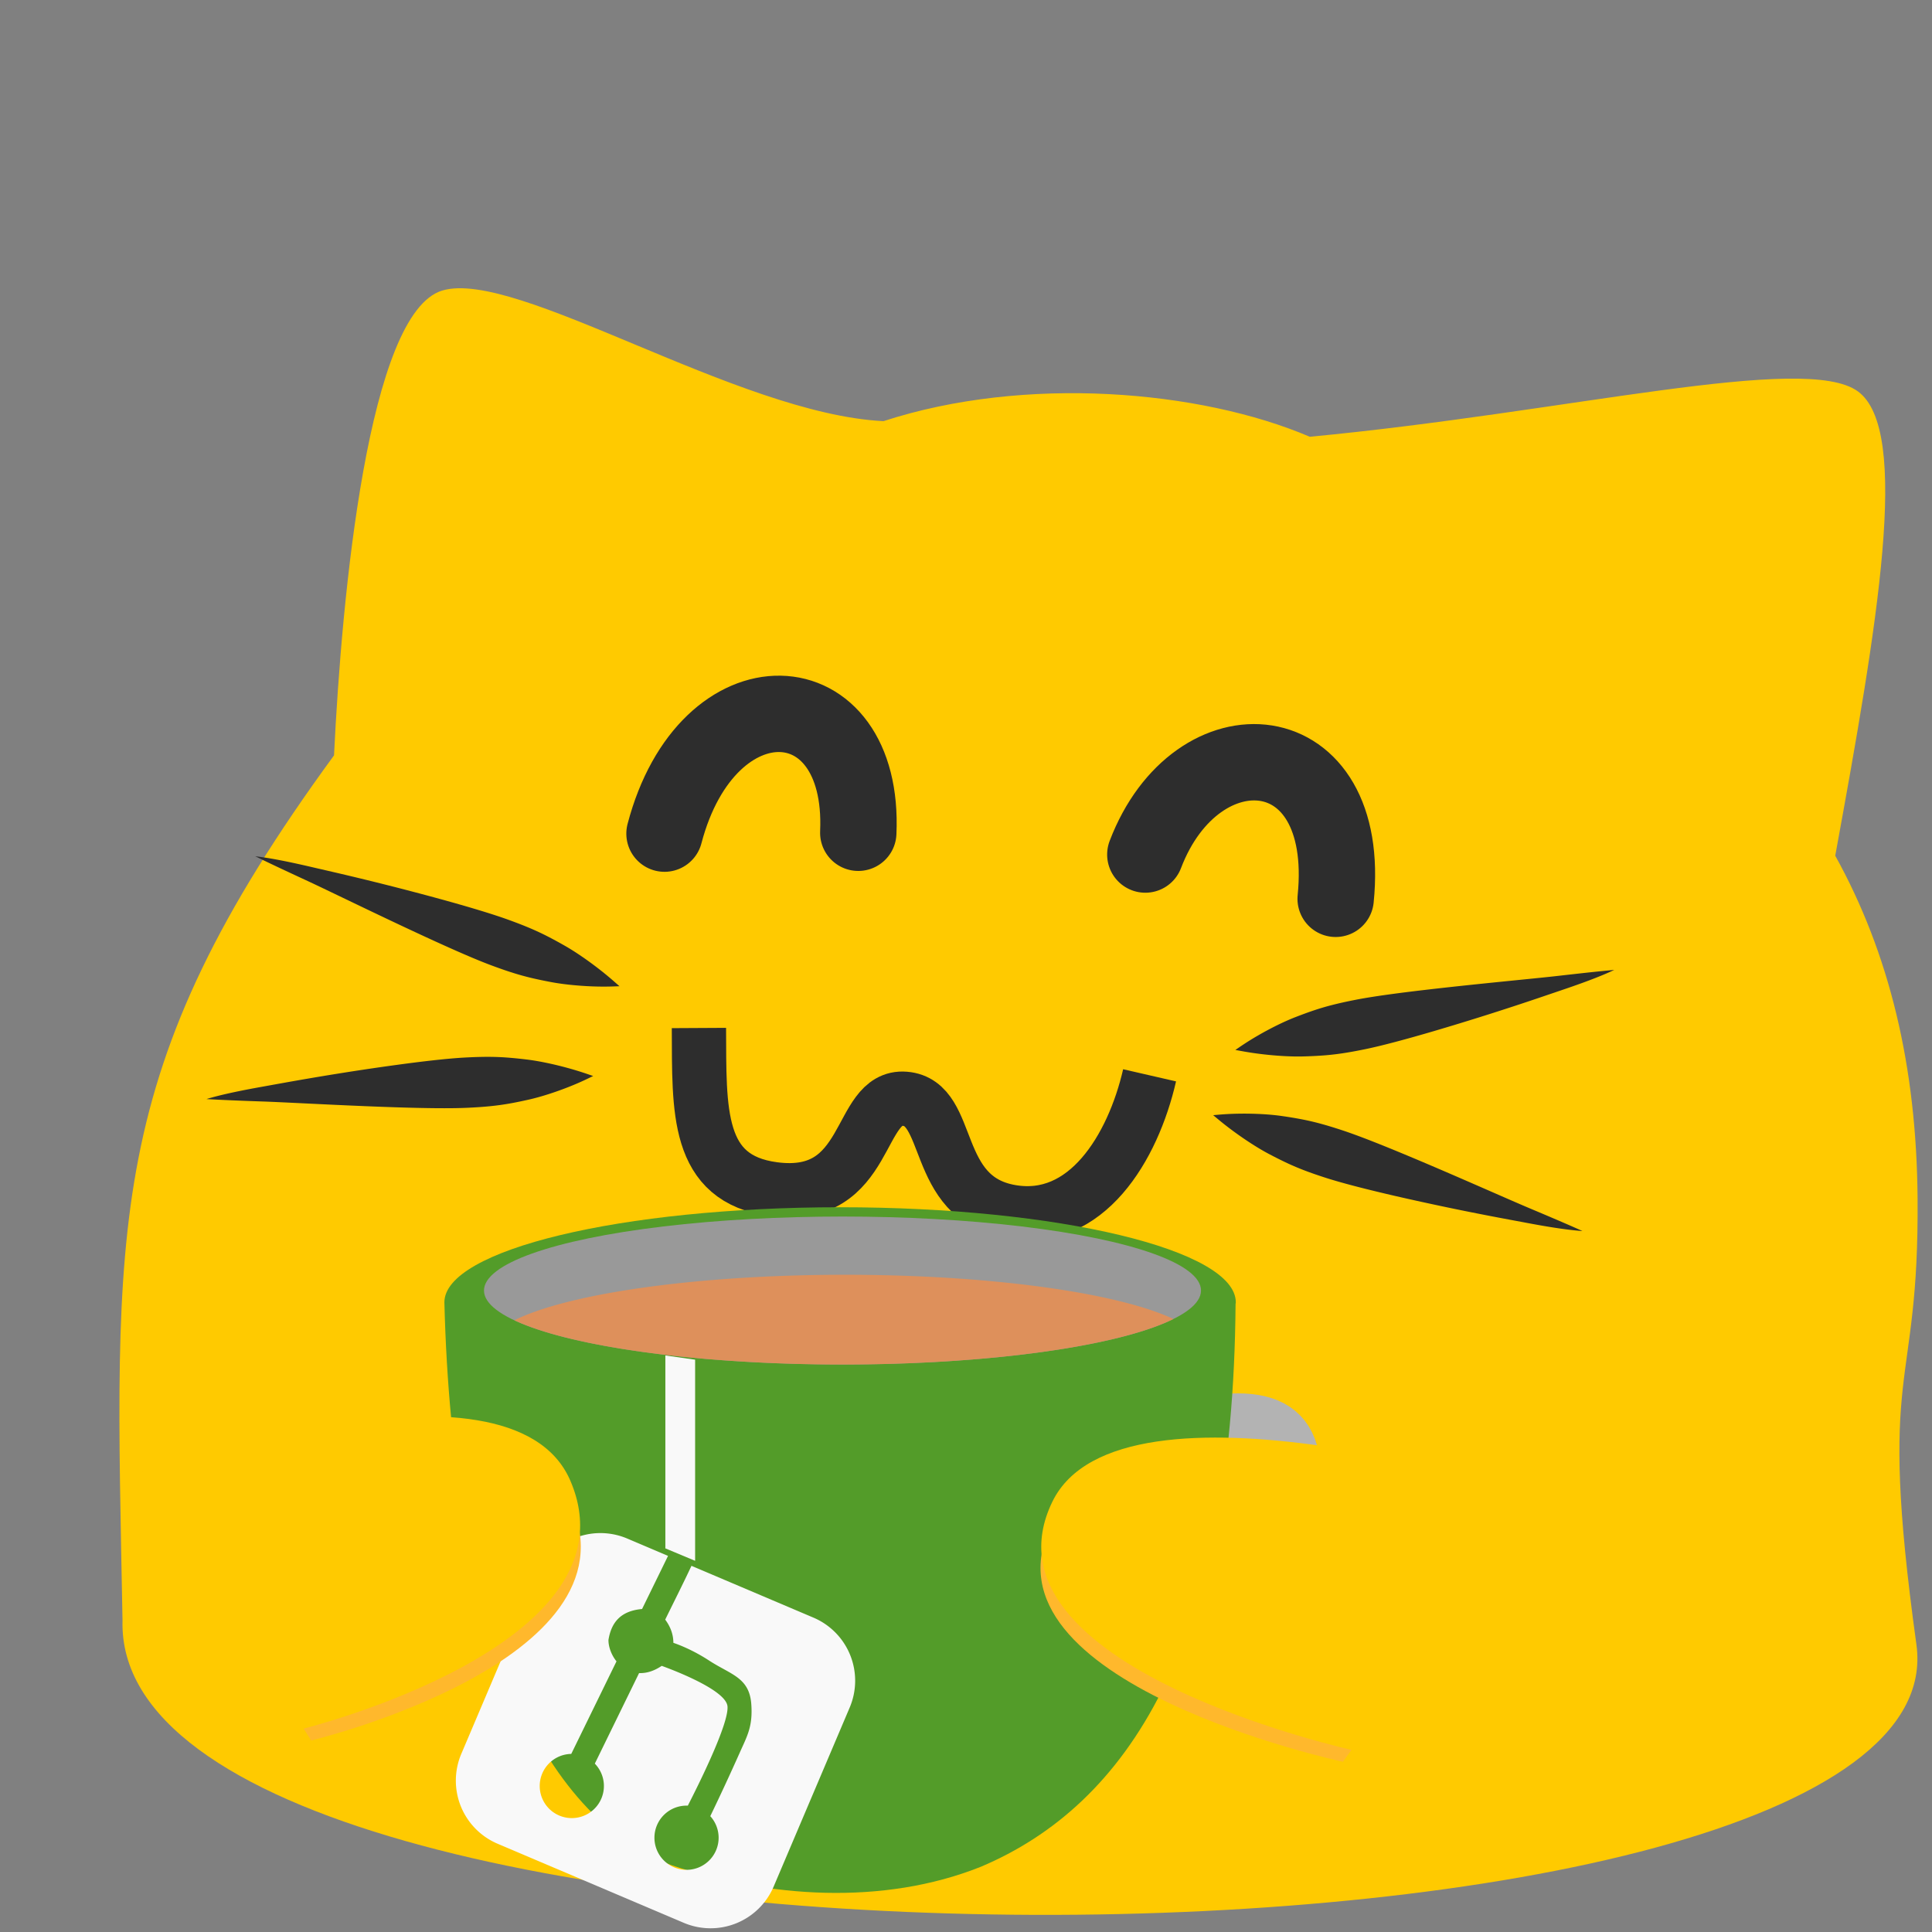 <svg xmlns="http://www.w3.org/2000/svg" viewBox="0 0 210 210" width="32" height="32"><rect x="0" y="0" width="210" height="210" fill="#808080" stroke="none"/><path d="M48.074 31.58c-8.04 2.406-10.922 33.042-11.767 50.526-25.226 34.484-23.785 50.87-22.99 94.023-1.193 42.86 200.394 41.614 194.991 2.638-4.322-31.178.305-26.719.125-48.563-.118-14.305-3.042-26.528-8.95-37.19 4.6-25.156 8.232-46.251 2.465-50.47-5.767-4.22-31.512 2.272-59.58 4.93-11.914-5.089-30.969-6.71-46.336-1.697-15.902-.779-39.918-16.604-47.958-14.197Z" style="display:inline;fill:#ffca00;fill-opacity:1;stroke:none;stroke-width:0;stroke-linecap:butt;stroke-linejoin:miter"/><g style="display:inline"><path d="M132.996 114.851c.562.097 1.461.288 2.954.464 1.415.167 3.093.28 4.46.239a45.62 45.62 0 0 0 2.219-.11c1.284-.1 2.552-.28 4.47-.674 1.87-.384 4.572-1.115 7.481-1.968a300.188 300.188 0 0 0 11.494-3.64l2.437-.828a99.909 99.909 0 0 0 2.24-.784c1.877-.684 2.884-1.136 3.427-1.397-.604.054-1.688.156-3.666.373-.723.08-1.506.168-2.347.264-.714.082-1.574.172-2.547.27-3.254.331-7.645.755-11.951 1.258-3.01.352-5.768.72-7.646 1.091-1.915.378-3.16.702-4.385 1.107-.67.222-1.347.472-2.091.76-1.28.494-2.783 1.251-4.022 1.966-1.307.752-2.053 1.292-2.527 1.609zM130.585 121.94c.442.36 1.131.967 2.346 1.851 1.15.839 2.557 1.76 3.767 2.393.706.37 1.347.694 1.987.991 1.169.541 2.36 1.006 4.225 1.602 1.817.581 4.529 1.268 7.48 1.95a299.918 299.918 0 0 0 11.798 2.456c.848.16 1.68.313 2.528.473.835.157 1.615.296 2.336.414 1.971.323 3.07.422 3.672.461-.554-.249-1.549-.691-3.379-1.471-.669-.285-1.394-.592-2.174-.92-.662-.278-1.456-.621-2.352-1.011-2.996-1.306-7.03-3.088-11.027-4.759-2.795-1.167-5.378-2.197-7.195-2.794-1.853-.61-3.096-.935-4.362-1.182a44.685 44.685 0 0 0-2.194-.363c-1.356-.196-3.037-.272-4.467-.256-1.507.016-2.421.12-2.99.165zM63.197 117.684c-.541-.18-1.402-.501-2.853-.896-1.375-.375-3.02-.735-4.377-.897a45.767 45.767 0 0 0-2.212-.22c-1.286-.09-2.567-.1-4.523.006-1.907.103-4.689.426-7.693.839-4.419.607-8.567 1.3-11.912 1.899-.851.152-1.682.305-2.533.457-.838.15-1.617.298-2.333.444-1.959.4-3.022.697-3.599.875.607.036 1.695.095 3.684.173.727.029 1.515.058 2.36.087.72.024 1.584.063 2.561.109 3.268.155 7.676.386 12.011.525 3.03.097 5.814.141 7.727.053 1.95-.09 3.23-.227 4.502-.446.696-.12 1.403-.267 2.182-.442 1.338-.299 2.938-.826 4.27-1.349 1.404-.55 2.223-.974 2.738-1.218z" style="fill:#2d2d2d;fill-opacity:1;fill-rule:nonzero;stroke:none;stroke-width:4.365;stroke-linecap:butt;stroke-linejoin:miter;stroke-dasharray:none;stroke-opacity:1" transform="translate(1.28 -.726)"/><path d="M57.473 104.052c-.439-.382-1.12-1.025-2.329-1.972-1.145-.898-2.548-1.89-3.76-2.586A47.81 47.81 0 0 0 49.39 98.4c-1.173-.602-2.373-1.127-4.255-1.818-1.834-.674-4.578-1.499-7.566-2.33A311.029 311.029 0 0 0 25.615 91.2c-.825-.194-1.74-.405-2.564-.6-.847-.198-1.639-.376-2.37-.53-2.001-.42-3.12-.573-3.733-.641a204.1 204.1 0 0 0 3.397 1.638c.673.318 1.402.662 2.187 1.029.666.311 1.464.694 2.364 1.13 3.008 1.455 7.071 3.447 11.088 5.32 2.812 1.31 5.411 2.472 7.245 3.162 1.87.703 3.127 1.093 4.41 1.404.703.17 1.425.32 2.227.474 1.376.264 3.09.425 4.55.482 1.538.06 2.476 0 3.057-.016z" class="UnoptimicedTransforms" style="fill:#2d2d2d;fill-opacity:1;fill-rule:nonzero;stroke:none;stroke-width:4.491;stroke-linecap:butt;stroke-linejoin:miter;stroke-dasharray:none;stroke-opacity:1" transform="matrix(.977 0 0 .966 11.186 6.685)"/></g><path d="M75.971 111.739c.049 8.948-.348 16.405 8.126 17.52 10.618 1.395 8.982-10.252 14.259-9.826 5.277.426 2.843 10.77 11.489 12.284 8.21 1.439 13.294-6.929 15.11-14.835" style="display:inline;fill:none;fill-opacity:1;fill-rule:nonzero;stroke:#2d2d2d;stroke-width:5.9;stroke-linecap:butt;stroke-linejoin:miter;stroke-dasharray:none;stroke-opacity:1"/><g style="display:inline"><path d="M68.378 83.249C66.288 101.494 83.226 102.89 89 88.342M120.165 91.132c-.983 16.852 16.165 17.855 21.062.192" style="display:inline;fill:none;fill-opacity:1;stroke:#2d2d2d;stroke-width:8.3;stroke-linecap:round;stroke-dasharray:none;stroke-opacity:1" transform="rotate(179.222 106.73 90.734)"/></g><g style="stroke-width:.807"><path d="M-59.531 150.682c3.637-1.255 8.095-3.944 9.314-9.93 1.121-5.507-.965-6.721-5.916-5.609" style="fill:none;stroke:#b3b3b3;stroke-width:3.059;stroke-linecap:round;stroke-linejoin:miter;stroke-dasharray:none;stroke-opacity:1" transform="matrix(1.836 0 0 1.787 232.41 -86.644)"/><path d="M-76.85 121.917c-12.938 0-23.426 2.59-23.426 5.783.484 19.891 5.809 31.298 13.415 34.225 5.723 1.99 12.55 2.482 18.335.112 8.66-3.756 14.937-13.44 15.09-34.225l.014-.112c0-3.194-10.489-5.783-23.427-5.783z" style="fill:#539c29;fill-opacity:1;stroke-width:.41" transform="matrix(1.836 0 0 1.787 232.41 -86.644)"/><g style="stroke-width:.807" transform="matrix(1.009 0 0 1.027 171.299 14.414)"><ellipse cx="-79.012" cy="122.552" rx="38.621" ry="7.831" style="font-variation-settings:normal;opacity:1;fill:#999;fill-opacity:1;stroke-width:.5;stroke-linecap:butt;stroke-linejoin:miter;stroke-miterlimit:4;stroke-dasharray:none;stroke-dashoffset:0;stroke-opacity:1;stop-color:#000;stop-opacity:1"/><path d="M-78.725 120.883a38.62 7.831 0 0 0-35.636 4.815 38.62 7.831 0 0 0 35.35 4.686 38.62 7.831 0 0 0 35.646-4.819 38.62 7.831 0 0 0-35.36-4.682z" style="fill:#de905b;fill-opacity:1;stroke-width:.5"/></g><g style="stroke-width:1.338"><path d="m-48.862 100.264 4.33.616v29.265l-4.33-1.81z" style="fill:#f9f9f9;stroke-width:5.22;stop-color:#000" transform="translate(108.822 72.436) scale(.747)"/><path d="M-58.147 111.804a9.974 9.974 0 0 0-9.123 6.095l-11.046 26.009a9.974 9.974 0 0 0 5.293 13.108l27.05 11.49a9.975 9.975 0 0 0 13.11-5.294l11.046-26.007a9.975 9.975 0 0 0-5.293-13.11l-17.723-7.527c-1.243 2.654-2.677 5.484-3.821 7.829.816 1.094 1.185 2.23 1.188 3.375.864.295 2.899 1.08 5.194 2.577 3.15 2.056 5.857 2.445 6.142 6.329.241 3.282-.608 4.663-1.672 7.063a342.908 342.908 0 0 1-4.293 9.253 4.67 4.67 0 1 1-8.127 3.136 4.67 4.67 0 0 1 4.858-4.665c1.674-3.264 5.973-11.926 5.774-14.437-.183-2.312-7.432-5.124-9.57-5.905-1.088.732-2.172 1.096-3.296 1.052l-6.44 13.176a4.67 4.67 0 1 1-3.43-1.414l6.583-13.47c-.68-.833-1.169-2.025-1.17-3.1.405-2.534 1.746-4.24 4.893-4.516 1.251-2.568 2.538-5.18 3.777-7.731l-5.918-2.514a10.013 10.013 0 0 0-3.895-.803h-.09z" style="fill:#f9f9f9;fill-opacity:1;stroke-width:5.22;-inkscape-stroke:none;stop-color:#000" transform="translate(108.65 83.122) scale(.747)"/></g></g><g style="stroke-width:.764"><path d="M125.627 190.36s-30.26-6.658-23.917-19.9c5.363-11.196 38.208-.569 38.208-.569z" style="fill:#ffb82c;fill-opacity:1;stroke:none;stroke-width:.202px;stroke-linecap:butt;stroke-linejoin:miter;stroke-opacity:1" transform="matrix(1.326 0 0 1.292 -20.609 -54.447)"/><path d="M126.66 189.438s-31.447-7.01-24.855-20.953c5.573-11.789 39.707-.6 39.707-.6z" style="fill:#ffca00;fill-opacity:1;stroke:none;stroke-width:.202px;stroke-linecap:butt;stroke-linejoin:miter;stroke-opacity:1" transform="matrix(1.326 0 0 1.292 -20.609 -54.447)"/></g><g style="stroke-width:.809"><path d="M125.627 190.36s-30.26-6.658-23.917-19.9c5.363-11.196 38.208-.569 38.208-.569z" style="fill:#ffb82c;fill-opacity:1;stroke:none;stroke-width:.214px;stroke-linecap:butt;stroke-linejoin:miter;stroke-opacity:1" transform="matrix(-1.182 0 0 1.292 182.318 -56.76)"/><path d="M126.66 189.438s-31.447-7.01-24.855-20.953c5.573-11.789 39.707-.6 39.707-.6z" style="fill:#ffca00;fill-opacity:1;stroke:none;stroke-width:.214px;stroke-linecap:butt;stroke-linejoin:miter;stroke-opacity:1" transform="matrix(-1.182 0 0 1.292 182.318 -56.76)"/></g></svg>